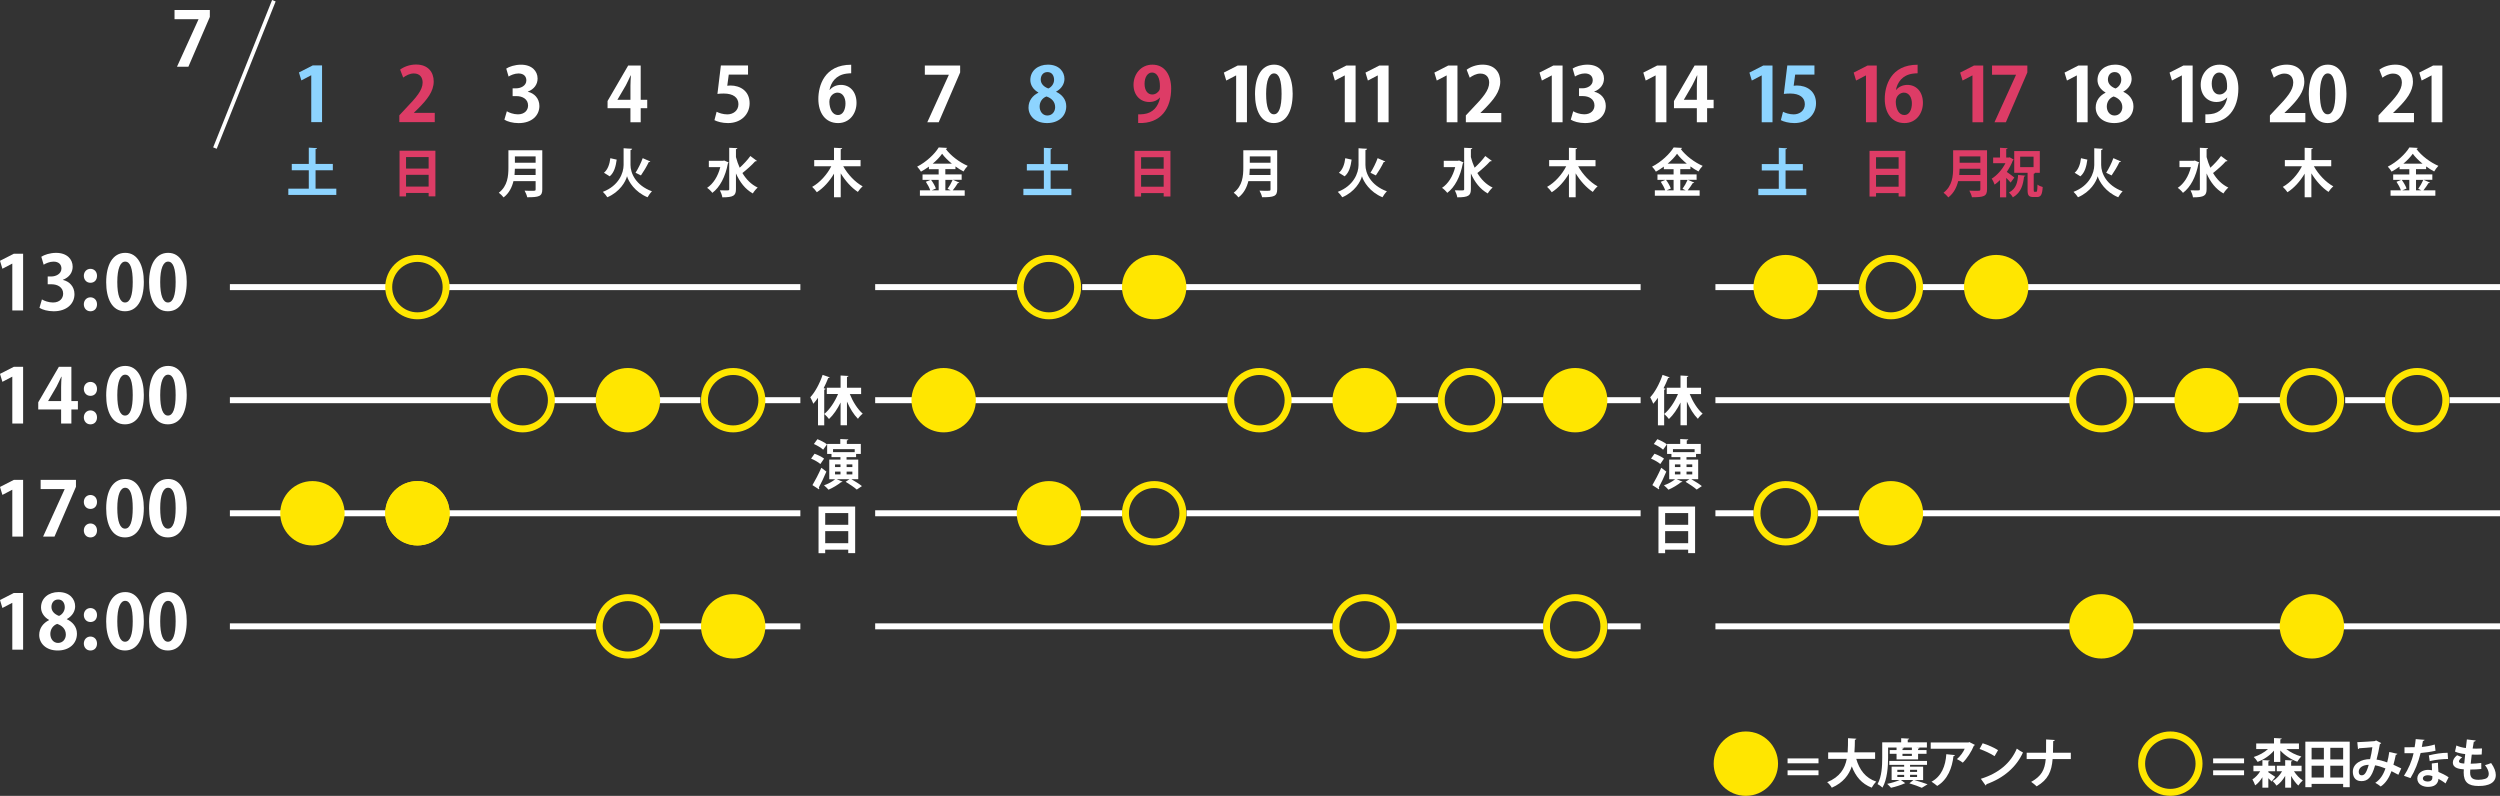 <?xml version="1.0" encoding="UTF-8"?><svg id="_レイヤー_2" xmlns="http://www.w3.org/2000/svg" viewBox="0 0 1437.07 457.47"><rect x="0" y="0" width="1437.07" height="457.47" fill="#333333" stroke="none"/><defs><style>.cls-1{fill:#fff;}.cls-2{stroke-width:2.2px;}.cls-2,.cls-3{fill:none;stroke:#fff;stroke-miterlimit:10;}.cls-4{fill:#ffe600;}.cls-5{fill:#8dd4ff;}.cls-3{stroke-width:3.44px;}.cls-6{fill:#dd3c66;}</style></defs><g id="_レイヤー_2-2"><line class="cls-3" x1="622.07" y1="165.04" x2="943.07" y2="165.04"/><line class="cls-3" x1="503.07" y1="165.04" x2="585.07" y2="165.04"/><line class="cls-3" x1="864.07" y1="230.04" x2="943.07" y2="230.04"/><line class="cls-3" x1="739.07" y1="230.04" x2="828.57" y2="230.04"/><line class="cls-3" x1="503.07" y1="230.04" x2="706.07" y2="230.04"/><line class="cls-3" x1="682.07" y1="295.04" x2="943.07" y2="295.04"/><line class="cls-3" x1="503.07" y1="295.04" x2="645.07" y2="295.04"/><line class="cls-3" x1="924.07" y1="360.04" x2="943.07" y2="360.04"/><line class="cls-3" x1="799.07" y1="360.04" x2="887.57" y2="360.04"/><line class="cls-3" x1="503.07" y1="360.04" x2="766.07" y2="360.04"/><line class="cls-3" x1="256.07" y1="165.04" x2="460.07" y2="165.04"/><line class="cls-3" x1="132.15" y1="165.04" x2="222.07" y2="165.04"/><line class="cls-3" x1="438.57" y1="230.04" x2="460.07" y2="230.04"/><line class="cls-3" x1="316.07" y1="230.04" x2="402.57" y2="230.04"/><line class="cls-3" x1="132.15" y1="230.04" x2="282.07" y2="230.04"/><line class="cls-3" x1="132.15" y1="295.04" x2="460.07" y2="295.04"/><line class="cls-3" x1="377.07" y1="360.04" x2="460.07" y2="360.04"/><line class="cls-3" x1="132.15" y1="360.04" x2="343.07" y2="360.04"/><line class="cls-3" x1="1104.57" y1="165.04" x2="1437.07" y2="165.04"/><line class="cls-3" x1="986.07" y1="165.04" x2="1068.57" y2="165.04"/><path class="cls-1" d="m7.07,178.45v-26.9h-.09l-5.6,2.93-1.38-4.57,7.93-4.05h5.35v32.59h-6.21Z"/><path class="cls-1" d="m36.17,160.91c3.62.82,6.64,3.75,6.64,8.19,0,5.43-4.35,9.83-11.94,9.83-3.45,0-6.55-.91-8.19-1.98l1.42-4.83c1.21.78,3.84,1.77,6.34,1.77,3.92,0,5.86-2.41,5.86-5.09,0-3.66-3.19-5.39-6.68-5.39h-2.2v-4.48h2.07c2.54,0,5.82-1.42,5.82-4.57,0-2.28-1.51-3.97-4.53-3.97-2.24,0-4.44.99-5.69,1.77l-1.34-4.57c1.68-1.12,5-2.24,8.49-2.24,6.25,0,9.53,3.66,9.53,7.97,0,3.36-2.03,6.16-5.6,7.5v.09Z"/><path class="cls-1" d="m48.19,158.54c0-2.28,1.6-4.01,3.79-4.01s3.79,1.64,3.79,4.01-1.47,4.01-3.79,4.01-3.79-1.81-3.79-4.01Zm0,16.38c0-2.28,1.6-4.01,3.79-4.01s3.79,1.64,3.79,4.01-1.47,4.01-3.79,4.01-3.79-1.81-3.79-4.01Z"/><path class="cls-1" d="m61.04,162.24c0-9.91,3.66-16.9,10.99-16.9s10.65,7.59,10.65,16.64c0,10.78-4.01,16.94-10.86,16.94-7.59,0-10.78-7.59-10.78-16.68Zm10.86,11.64c2.93,0,4.4-4.14,4.4-11.77s-1.34-11.73-4.35-11.73c-2.76,0-4.53,3.97-4.53,11.73s1.6,11.77,4.44,11.77h.04Z"/><path class="cls-1" d="m85.7,162.24c0-9.91,3.66-16.9,10.99-16.9s10.65,7.59,10.65,16.64c0,10.78-4.01,16.94-10.86,16.94-7.59,0-10.78-7.59-10.78-16.68Zm10.86,11.64c2.93,0,4.4-4.14,4.4-11.77s-1.34-11.73-4.35-11.73c-2.76,0-4.53,3.97-4.53,11.73s1.6,11.77,4.44,11.77h.04Z"/><path class="cls-1" d="m7.07,243.45v-26.9h-.09l-5.6,2.93-1.38-4.57,7.93-4.05h5.35v32.59h-6.21Z"/><path class="cls-1" d="m41.04,243.45h-5.91v-8.06h-13.15v-4.14l11.85-20.39h7.2v19.7h3.75v4.83h-3.75v8.06Zm-13.36-12.89h7.46v-8.1c0-1.9.13-3.97.26-5.91h-.17c-.99,2.07-1.77,3.88-2.76,5.73l-4.79,8.19v.09Z"/><path class="cls-1" d="m48.19,223.54c0-2.28,1.6-4.01,3.79-4.01s3.79,1.64,3.79,4.01-1.47,4.01-3.79,4.01-3.79-1.81-3.79-4.01Zm0,16.38c0-2.28,1.6-4.01,3.79-4.01s3.79,1.64,3.79,4.01-1.47,4.01-3.79,4.01-3.79-1.81-3.79-4.01Z"/><path class="cls-1" d="m61.04,227.24c0-9.91,3.66-16.9,10.99-16.9s10.65,7.59,10.65,16.64c0,10.78-4.01,16.94-10.86,16.94-7.59,0-10.78-7.59-10.78-16.68Zm10.86,11.64c2.93,0,4.4-4.14,4.4-11.77s-1.34-11.73-4.35-11.73c-2.76,0-4.53,3.97-4.53,11.73s1.6,11.77,4.44,11.77h.04Z"/><path class="cls-1" d="m85.7,227.24c0-9.91,3.66-16.9,10.99-16.9s10.65,7.59,10.65,16.64c0,10.78-4.01,16.94-10.86,16.94-7.59,0-10.78-7.59-10.78-16.68Zm10.86,11.64c2.93,0,4.4-4.14,4.4-11.77s-1.34-11.73-4.35-11.73c-2.76,0-4.53,3.97-4.53,11.73s1.6,11.77,4.44,11.77h.04Z"/><path class="cls-1" d="m7.07,308.45v-26.9h-.09l-5.6,2.93-1.38-4.57,7.93-4.05h5.35v32.59h-6.21Z"/><path class="cls-1" d="m23.36,275.86h20.3v3.97l-12.33,28.62h-6.55l12.37-27.24v-.09h-13.79v-5.26Z"/><path class="cls-1" d="m48.19,288.54c0-2.28,1.6-4.01,3.79-4.01s3.79,1.64,3.79,4.01-1.47,4.01-3.79,4.01-3.79-1.81-3.79-4.01Zm0,16.38c0-2.28,1.6-4.01,3.79-4.01s3.79,1.64,3.79,4.01-1.47,4.01-3.79,4.01-3.79-1.81-3.79-4.01Z"/><path class="cls-1" d="m61.04,292.24c0-9.91,3.66-16.9,10.99-16.9s10.65,7.59,10.65,16.64c0,10.78-4.01,16.94-10.86,16.94-7.59,0-10.78-7.59-10.78-16.68Zm10.86,11.64c2.93,0,4.4-4.14,4.4-11.77s-1.34-11.73-4.35-11.73c-2.76,0-4.53,3.97-4.53,11.73s1.6,11.77,4.44,11.77h.04Z"/><path class="cls-1" d="m85.7,292.24c0-9.91,3.66-16.9,10.99-16.9s10.65,7.59,10.65,16.64c0,10.78-4.01,16.94-10.86,16.94-7.59,0-10.78-7.59-10.78-16.68Zm10.86,11.64c2.93,0,4.4-4.14,4.4-11.77s-1.34-11.73-4.35-11.73c-2.76,0-4.53,3.97-4.53,11.73s1.6,11.77,4.44,11.77h.04Z"/><path class="cls-1" d="m7.07,373.45v-26.9h-.09l-5.6,2.93-1.38-4.57,7.93-4.05h5.35v32.59h-6.21Z"/><path class="cls-1" d="m28.19,356.34c-3.02-1.68-4.61-4.4-4.61-7.16,0-5.39,4.44-8.84,10.09-8.84,6.47,0,9.53,4.09,9.53,8.19,0,2.63-1.47,5.52-4.79,7.33v.09c3.19,1.47,5.82,4.27,5.82,8.32,0,5.82-4.57,9.66-11.04,9.66-6.94,0-10.65-4.27-10.65-8.92,0-4.01,2.37-6.9,5.65-8.53v-.13Zm9.66,8.45c0-3.19-2.16-5.22-5-6.16-2.46.91-3.92,3.19-3.92,5.78,0,2.76,1.68,5.17,4.44,5.17s4.48-2.24,4.48-4.78Zm-8.28-15.91c0,2.5,1.81,4.22,4.35,5.17,1.81-.73,3.32-2.76,3.32-4.96s-1.08-4.48-3.79-4.48-3.88,2.2-3.88,4.27Z"/><path class="cls-1" d="m48.19,353.54c0-2.28,1.6-4.01,3.79-4.01s3.79,1.64,3.79,4.01-1.47,4.01-3.79,4.01-3.79-1.81-3.79-4.01Zm0,16.38c0-2.28,1.6-4.01,3.79-4.01s3.79,1.64,3.79,4.01-1.47,4.01-3.79,4.01-3.79-1.81-3.79-4.01Z"/><path class="cls-1" d="m61.04,357.24c0-9.91,3.66-16.9,10.99-16.9s10.65,7.59,10.65,16.64c0,10.78-4.01,16.94-10.86,16.94-7.59,0-10.78-7.59-10.78-16.68Zm10.86,11.64c2.93,0,4.4-4.14,4.4-11.77s-1.34-11.73-4.35-11.73c-2.76,0-4.53,3.97-4.53,11.73s1.6,11.77,4.44,11.77h.04Z"/><path class="cls-1" d="m85.7,357.24c0-9.91,3.66-16.9,10.99-16.9s10.65,7.59,10.65,16.64c0,10.78-4.01,16.94-10.86,16.94-7.59,0-10.78-7.59-10.78-16.68Zm10.86,11.64c2.93,0,4.4-4.14,4.4-11.77s-1.34-11.73-4.35-11.73c-2.76,0-4.53,3.97-4.53,11.73s1.6,11.77,4.44,11.77h.04Z"/><path class="cls-1" d="m100.32,5.76h20.3v3.97l-12.33,28.62h-6.55l12.37-27.24v-.09h-13.79v-5.26Z"/><line class="cls-2" x1="157.43" y1=".41" x2="123.55" y2="85.12"/><path class="cls-5" d="m178.91,70.19v-26.9h-.09l-5.6,2.93-1.38-4.57,7.93-4.05h5.35v32.59h-6.21Z"/><path class="cls-5" d="m181.4,108.45h11.92v3.62h-27.59v-3.62h11.77v-10.56h-9.78v-3.65h9.78v-9.36l4.74.27c-.03.3-.27.51-.85.6v8.48h9.93v3.65h-9.93v10.56Z"/><path class="cls-6" d="m249.93,70.2h-20.39v-3.92l3.62-3.88c6.16-6.38,9.78-10.56,9.78-14.96,0-2.85-1.51-5.22-5.09-5.22-2.37,0-4.57,1.25-6.08,2.37l-1.77-4.57c2.03-1.55,5.39-2.93,9.14-2.93,6.98,0,10.17,4.44,10.17,9.74,0,5.78-3.92,10.52-8.66,15.3l-2.72,2.67v.09h11.98v5.3Z"/><path class="cls-6" d="m229.67,86.64h20.61v26.23h-3.89v-1.96h-12.98v1.99h-3.74v-26.26Zm16.72,3.65h-12.98v6.61h12.98v-6.61Zm-12.98,16.96h12.98v-6.76h-12.98v6.76Z"/><path class="cls-1" d="m303.42,52.75c3.62.82,6.64,3.75,6.64,8.19,0,5.43-4.35,9.83-11.94,9.83-3.45,0-6.55-.91-8.19-1.98l1.42-4.83c1.21.78,3.84,1.77,6.34,1.77,3.92,0,5.86-2.41,5.86-5.09,0-3.66-3.19-5.39-6.68-5.39h-2.2v-4.48h2.07c2.54,0,5.82-1.42,5.82-4.57,0-2.28-1.51-3.97-4.53-3.97-2.24,0-4.44.99-5.69,1.77l-1.34-4.57c1.68-1.12,5-2.24,8.49-2.24,6.25,0,9.53,3.66,9.53,7.97,0,3.36-2.03,6.16-5.6,7.5v.09Z"/><path class="cls-1" d="m311.72,86.37v22.49c0,4.04-1.9,4.53-8.66,4.53-.21-1.06-.94-2.84-1.51-3.8,1.42.09,3.02.09,4.14.09,1.99,0,2.2,0,2.2-.88v-4.68h-12.74c-.85,3.5-2.5,6.94-5.67,9.36-.54-.75-1.96-2.14-2.75-2.69,5.1-3.89,5.52-9.72,5.52-14.4v-10.02h19.47Zm-15.75,10.62c-.03,1.15-.09,2.35-.21,3.62h12.13v-3.62h-11.92Zm11.92-7.09h-11.92v3.65h11.92v-3.65Z"/><path class="cls-1" d="m368.3,70.27h-5.91v-8.06h-13.15v-4.14l11.85-20.39h7.2v19.7h3.75v4.83h-3.75v8.06Zm-13.36-12.89h7.46v-8.1c0-1.9.13-3.97.26-5.91h-.17c-.99,2.07-1.77,3.88-2.76,5.73l-4.79,8.19v.09Z"/><path class="cls-1" d="m360.44,85.36l2.93.15c-.06.39-.42.66-.94.81v8.51c0,4.62,2.87,11.65,12.34,15.15-.84.79-1.99,2.35-2.54,3.41-7.3-2.99-10.96-9.08-11.8-12.1-.78,3.11-4.13,9.02-11.32,12.1-.48-.81-1.75-2.38-2.57-3.11,9.18-3.5,11.92-10.9,11.92-15.42v-9.66l1.96.15Zm-13.25,13.94c2.2-1.87,3.23-4.89,3.65-8.36l3.65.82c-.51,3.8-1.42,7.42-4.01,9.6l-3.29-2.05Zm26.68-6.46c-.18.24-.51.36-.94.33-1.12,2.38-3.05,5.61-4.5,7.67-.03-.03-3.11-1.54-3.11-1.54,1.45-2.23,3.17-5.7,4.13-8.39l4.41,1.93Z"/><path class="cls-1" d="m429.99,37.64v5.26h-11.08l-.86,6.38c.6-.09,1.12-.13,1.81-.13,5.69,0,11.04,3.19,11.04,10.22,0,6.25-4.78,11.38-12.46,11.38-3.23,0-6.16-.82-7.76-1.68l1.25-4.83c1.29.69,3.66,1.51,6.16,1.51,3.32,0,6.38-2.11,6.38-5.86s-2.89-6.12-8.41-6.12c-1.47,0-2.59.09-3.66.22l1.98-16.34h15.6Z"/><path class="cls-1" d="m416.29,92.27l2.51,1.09c-.06.21-.21.45-.39.57-1.39,7.61-4.62,13.73-8.93,16.93-.63-.88-2.11-2.32-3.02-2.87,3.56-2.38,6.22-6.58,7.58-11.92h-6.58v-3.65h8.18l.66-.15Zm6.76-1.96c.57,2.14,1.27,4.2,2.14,6.1,2.17-1.96,4.59-4.56,6.13-6.73l3.77,2.81c-.21.24-.6.27-1,.24-1.81,2.08-4.92,4.83-7.33,6.73,2.14,3.62,5.04,6.58,8.78,8.36-.91.75-2.17,2.29-2.81,3.38-4.41-2.47-7.48-6.52-9.69-11.5v8.99c0,3.74-1.36,4.74-7.82,4.74-.15-1.15-.85-2.99-1.42-4.04,1.21.06,2.35.06,3.26.06,1.99,0,2.11,0,2.11-.75v-23.75l4.68.21c-.03.33-.24.54-.81.6v4.56Z"/><path class="cls-1" d="m476.96,51.69c1.42-1.72,3.66-2.89,6.47-2.89,5.04,0,8.92,3.84,8.92,10.35,0,6.16-4.01,11.6-10.6,11.6-7.37,0-11.34-5.91-11.34-13.88,0-7.46,3.36-19.66,18.88-19.66v4.91c-.82,0-1.72.09-2.8.22-5.99.82-8.84,5.04-9.66,9.35h.13Zm9.05,7.76c0-3.41-1.64-6.21-4.61-6.21-1.9,0-4.66,1.64-4.66,5.3.09,4.22,1.81,7.59,4.96,7.59,2.8,0,4.31-3.02,4.31-6.68Z"/><path class="cls-1" d="m494.68,95.59h-9.96c2.57,4.62,6.76,9.11,11.17,11.53-.91.75-2.14,2.2-2.78,3.2-3.74-2.47-7.18-6.34-9.84-10.68v13.76h-3.86v-13.58c-2.63,4.44-6.04,8.24-9.87,10.68-.6-.91-1.84-2.32-2.69-3.08,4.41-2.44,8.54-7.03,10.99-11.83h-9.81v-3.59h11.38v-7.06l4.71.24c-.03.33-.27.51-.85.6v6.22h11.41v3.59Z"/><path class="cls-1" d="m531.62,37.68h20.3v3.97l-12.33,28.62h-6.55l12.37-27.24v-.09h-13.79v-5.26Z"/><path class="cls-1" d="m547.79,103.38l3.65,1.57c-.15.21-.45.33-.85.3-.72,1.24-1.93,2.93-2.93,4.17h6.88v3.11h-25.75v-3.11h5.95c-.45-1.39-1.51-3.41-2.54-4.92l2.72-1.12h-4.62v-3.11h9.27v-3.02h-5.61v-1.48c-1.45,1.06-2.99,2.05-4.56,2.9-.48-.84-1.48-2.17-2.2-2.87,5.19-2.63,10.14-7.27,12.4-11.05l4.83.27c-.09.3-.36.57-.78.6,2.9,3.95,8.06,7.79,12.62,9.72-.91.91-1.75,2.14-2.42,3.23-1.54-.81-3.11-1.81-4.62-2.9v1.57h-5.83v3.02h9.39v3.11h-5.01Zm-8.21,0h-4.38c1.15,1.54,2.32,3.59,2.78,4.98l-2.44,1.06h4.04v-6.04Zm7.58-9.3c-2.26-1.84-4.26-3.83-5.61-5.7-1.27,1.84-3.17,3.83-5.4,5.7h11.02Zm-2.47,14.46c1-1.36,2.23-3.53,2.93-5.16h-4.2v6.04h3.11l-1.84-.88Z"/><path class="cls-5" d="m596.87,53.16c-3.02-1.68-4.61-4.4-4.61-7.16,0-5.39,4.44-8.84,10.09-8.84,6.47,0,9.53,4.09,9.53,8.19,0,2.63-1.47,5.52-4.79,7.33v.09c3.19,1.47,5.82,4.27,5.82,8.32,0,5.82-4.57,9.66-11.04,9.66-6.94,0-10.65-4.27-10.65-8.92,0-4.01,2.37-6.9,5.65-8.53v-.13Zm9.66,8.45c0-3.19-2.16-5.22-5-6.16-2.46.91-3.92,3.19-3.92,5.78,0,2.76,1.68,5.17,4.44,5.17s4.48-2.24,4.48-4.78Zm-8.28-15.91c0,2.5,1.81,4.22,4.35,5.17,1.81-.73,3.32-2.76,3.32-4.96s-1.08-4.48-3.79-4.48-3.88,2.2-3.88,4.27Z"/><path class="cls-5" d="m603.94,108.54h11.92v3.62h-27.59v-3.62h11.77v-10.56h-9.78v-3.65h9.78v-9.36l4.74.27c-.03.3-.27.51-.85.6v8.48h9.93v3.65h-9.93v10.56Z"/><path class="cls-6" d="m666.71,56.09c-1.38,1.55-3.41,2.54-6.12,2.54-5.04,0-9.01-3.84-9.01-9.91s4.22-11.55,10.86-11.55c7.11,0,10.78,5.95,10.78,13.75,0,11.29-5.86,20.39-18.97,19.79v-5c.99.09,1.64,0,3.15-.13,5.39-.56,8.49-4.48,9.44-9.44l-.13-.04Zm-8.79-7.93c0,3.84,1.81,6.16,4.4,6.16,1.94,0,3.41-1.21,4.1-2.46.26-.47.34-1.12.34-2.37,0-4.35-1.47-7.8-4.53-7.8-2.59,0-4.31,2.76-4.31,6.47Z"/><path class="cls-6" d="m652.19,86.72h20.61v26.23h-3.89v-1.96h-12.98v1.99h-3.74v-26.26Zm16.72,3.65h-12.98v6.61h12.98v-6.61Zm-12.98,16.96h12.98v-6.76h-12.98v6.76Z"/><path class="cls-1" d="m710.57,70.27v-26.9h-.09l-5.6,2.93-1.38-4.57,7.93-4.05h5.35v32.59h-6.21Z"/><path class="cls-1" d="m721.42,54.06c0-9.91,3.66-16.9,10.99-16.9s10.65,7.59,10.65,16.64c0,10.78-4.01,16.94-10.86,16.94-7.59,0-10.78-7.59-10.78-16.68Zm10.86,11.64c2.93,0,4.4-4.14,4.4-11.77s-1.34-11.73-4.35-11.73c-2.76,0-4.53,3.97-4.53,11.73s1.6,11.77,4.44,11.77h.04Z"/><path class="cls-1" d="m734.16,86.36v22.49c0,4.04-1.9,4.53-8.66,4.53-.21-1.06-.94-2.84-1.51-3.8,1.42.09,3.02.09,4.14.09,1.99,0,2.2,0,2.2-.88v-4.68h-12.74c-.85,3.5-2.5,6.94-5.67,9.36-.54-.75-1.96-2.14-2.75-2.69,5.1-3.89,5.52-9.72,5.52-14.4v-10.02h19.47Zm-15.75,10.62c-.03,1.15-.09,2.35-.21,3.62h12.13v-3.62h-11.92Zm11.92-7.09h-11.92v3.65h11.92v-3.65Z"/><path class="cls-1" d="m773.02,70.27v-26.9h-.09l-5.6,2.93-1.38-4.57,7.93-4.05h5.35v32.59h-6.21Z"/><path class="cls-1" d="m791.99,70.27v-26.9h-.09l-5.6,2.93-1.38-4.57,7.93-4.05h5.35v32.59h-6.21Z"/><path class="cls-1" d="m782.9,85.36l2.93.15c-.06.39-.42.66-.94.81v8.51c0,4.62,2.87,11.65,12.34,15.15-.84.79-1.99,2.35-2.54,3.41-7.3-2.99-10.96-9.08-11.8-12.1-.78,3.11-4.13,9.02-11.32,12.1-.48-.81-1.75-2.38-2.57-3.11,9.18-3.5,11.92-10.9,11.92-15.42v-9.66l1.96.15Zm-13.25,13.94c2.2-1.87,3.23-4.89,3.65-8.36l3.65.82c-.51,3.8-1.42,7.42-4.01,9.6l-3.29-2.05Zm26.68-6.46c-.18.24-.51.36-.94.33-1.12,2.38-3.05,5.61-4.5,7.67-.03-.03-3.11-1.54-3.11-1.54,1.45-2.23,3.17-5.7,4.13-8.39l4.41,1.93Z"/><path class="cls-1" d="m831.59,70.27v-26.9h-.09l-5.6,2.93-1.38-4.57,7.93-4.05h5.34v32.59h-6.21Z"/><path class="cls-1" d="m863,70.27h-20.39v-3.92l3.62-3.88c6.16-6.38,9.79-10.56,9.79-14.96,0-2.85-1.51-5.22-5.09-5.22-2.37,0-4.57,1.25-6.08,2.37l-1.77-4.57c2.03-1.55,5.39-2.93,9.14-2.93,6.98,0,10.17,4.44,10.17,9.74,0,5.78-3.92,10.52-8.67,15.3l-2.72,2.67v.09h11.98v5.3Z"/><path class="cls-1" d="m838.75,92.27l2.5,1.09c-.06.21-.21.45-.39.57-1.39,7.61-4.62,13.73-8.93,16.93-.63-.88-2.11-2.32-3.02-2.87,3.56-2.38,6.22-6.58,7.58-11.92h-6.58v-3.65h8.18l.66-.15Zm6.76-1.96c.57,2.14,1.27,4.2,2.14,6.1,2.17-1.96,4.59-4.56,6.13-6.73l3.77,2.81c-.21.24-.6.27-1,.24-1.81,2.08-4.92,4.83-7.33,6.73,2.14,3.62,5.04,6.58,8.78,8.36-.91.75-2.17,2.29-2.81,3.38-4.41-2.47-7.49-6.52-9.69-11.5v8.99c0,3.74-1.36,4.74-7.82,4.74-.15-1.15-.84-2.99-1.42-4.04,1.21.06,2.35.06,3.26.06,1.99,0,2.11,0,2.11-.75v-23.75l4.68.21c-.03.33-.24.54-.81.6v4.56Z"/><path class="cls-1" d="m892.01,70.27v-26.9h-.09l-5.6,2.93-1.38-4.57,7.93-4.05h5.34v32.59h-6.21Z"/><path class="cls-1" d="m916.41,52.73c3.62.82,6.64,3.75,6.64,8.19,0,5.43-4.35,9.83-11.94,9.83-3.45,0-6.55-.91-8.19-1.98l1.42-4.83c1.21.78,3.84,1.77,6.34,1.77,3.92,0,5.86-2.41,5.86-5.09,0-3.66-3.19-5.39-6.68-5.39h-2.2v-4.48h2.07c2.54,0,5.82-1.42,5.82-4.57,0-2.28-1.51-3.97-4.53-3.97-2.24,0-4.44.99-5.69,1.77l-1.34-4.57c1.68-1.12,5-2.24,8.49-2.24,6.25,0,9.53,3.66,9.53,7.97,0,3.36-2.03,6.16-5.6,7.5v.09Z"/><path class="cls-1" d="m917.14,95.59h-9.96c2.57,4.62,6.76,9.11,11.17,11.53-.91.75-2.14,2.2-2.78,3.2-3.74-2.47-7.18-6.34-9.84-10.68v13.76h-3.86v-13.58c-2.63,4.44-6.04,8.24-9.87,10.68-.6-.91-1.84-2.32-2.69-3.08,4.41-2.44,8.54-7.03,10.99-11.83h-9.81v-3.59h11.38v-7.06l4.71.24c-.03.33-.27.51-.84.6v6.22h11.41v3.59Z"/><path class="cls-1" d="m951.69,70.27v-26.9h-.09l-5.6,2.93-1.38-4.57,7.93-4.05h5.34v32.59h-6.21Z"/><path class="cls-1" d="m981.3,70.27h-5.91v-8.06h-13.15v-4.14l11.85-20.39h7.2v19.7h3.75v4.83h-3.75v8.06Zm-13.36-12.89h7.46v-8.1c0-1.9.13-3.97.26-5.91h-.17c-.99,2.07-1.77,3.88-2.76,5.73l-4.78,8.19v.09Z"/><path class="cls-1" d="m970.25,103.38l3.65,1.57c-.15.21-.45.33-.85.3-.72,1.24-1.93,2.93-2.93,4.17h6.88v3.11h-25.75v-3.11h5.95c-.45-1.39-1.51-3.41-2.54-4.92l2.72-1.12h-4.62v-3.11h9.27v-3.02h-5.61v-1.48c-1.45,1.06-2.99,2.05-4.56,2.9-.48-.84-1.48-2.17-2.2-2.87,5.19-2.63,10.14-7.27,12.41-11.05l4.83.27c-.09.3-.36.57-.78.6,2.9,3.95,8.06,7.79,12.62,9.72-.91.91-1.75,2.14-2.42,3.23-1.54-.81-3.11-1.81-4.62-2.9v1.57h-5.83v3.02h9.39v3.11h-5.01Zm-8.21,0h-4.38c1.15,1.54,2.32,3.59,2.78,4.98l-2.45,1.06h4.04v-6.04Zm7.58-9.3c-2.26-1.84-4.26-3.83-5.61-5.7-1.27,1.84-3.17,3.83-5.4,5.7h11.02Zm-2.47,14.46c1-1.36,2.23-3.53,2.93-5.16h-4.2v6.04h3.11l-1.84-.88Z"/><path class="cls-5" d="m1012.68,70.27v-26.9h-.09l-5.6,2.93-1.38-4.57,7.93-4.05h5.34v32.59h-6.21Z"/><path class="cls-5" d="m1042.99,37.64v5.26h-11.08l-.86,6.38c.6-.09,1.12-.13,1.81-.13,5.69,0,11.04,3.19,11.04,10.22,0,6.25-4.79,11.38-12.46,11.38-3.23,0-6.16-.82-7.76-1.68l1.25-4.83c1.29.69,3.66,1.51,6.16,1.51,3.32,0,6.38-2.11,6.38-5.86s-2.89-6.12-8.41-6.12c-1.46,0-2.59.09-3.66.22l1.98-16.34h15.6Z"/><path class="cls-5" d="m1026.4,108.54h11.92v3.62h-27.59v-3.62h11.77v-10.56h-9.78v-3.65h9.78v-9.36l4.74.27c-.03.3-.27.51-.85.6v8.48h9.93v3.65h-9.93v10.56Z"/><path class="cls-6" d="m1072.61,70.27v-26.9h-.09l-5.6,2.93-1.38-4.57,7.93-4.05h5.34v32.59h-6.21Z"/><path class="cls-6" d="m1089.96,51.69c1.42-1.72,3.66-2.89,6.47-2.89,5.04,0,8.92,3.84,8.92,10.35,0,6.16-4.01,11.6-10.6,11.6-7.37,0-11.34-5.91-11.34-13.88,0-7.46,3.36-19.66,18.88-19.66v4.91c-.82,0-1.72.09-2.8.22-5.99.82-8.84,5.04-9.66,9.35h.13Zm9.05,7.76c0-3.41-1.64-6.21-4.61-6.21-1.9,0-4.66,1.64-4.66,5.3.09,4.22,1.81,7.59,4.96,7.59,2.8,0,4.31-3.02,4.31-6.68Z"/><path class="cls-6" d="m1074.66,86.72h20.61v26.23h-3.89v-1.96h-12.98v1.99h-3.74v-26.26Zm16.72,3.65h-12.98v6.61h12.98v-6.61Zm-12.98,16.96h12.98v-6.76h-12.98v6.76Z"/><path class="cls-6" d="m1133.82,70.27v-26.9h-.09l-5.6,2.93-1.38-4.57,7.93-4.05h5.34v32.59h-6.21Z"/><path class="cls-6" d="m1145.07,37.68h20.3v3.97l-12.33,28.62h-6.55l12.37-27.24v-.09h-13.79v-5.26Z"/><path class="cls-6" d="m1142.2,86.36v22.49c0,4.04-1.9,4.53-8.66,4.53-.21-1.06-.94-2.84-1.51-3.8,1.42.09,3.02.09,4.13.09,1.99,0,2.2,0,2.2-.88v-4.68h-12.74c-.85,3.5-2.51,6.94-5.67,9.36-.54-.75-1.96-2.14-2.75-2.69,5.1-3.89,5.52-9.72,5.52-14.4v-10.02h19.47Zm-15.75,10.62c-.03,1.15-.09,2.35-.21,3.62h12.13v-3.62h-11.92Zm11.92-7.09h-11.92v3.65h11.92v-3.65Z"/><path class="cls-6" d="m1157.54,91.73c-.06.21-.27.36-.48.45-.84,2.26-2.08,4.56-3.5,6.64,1.39.94,3.71,2.69,4.35,3.23l-2.14,2.9c-.6-.72-1.57-1.72-2.54-2.69v11.17h-3.56v-9.93c-1,1-2.05,1.9-3.11,2.63-.3-.97-1.15-2.75-1.69-3.41,3.11-1.93,6.07-5.28,7.91-8.9h-7.06v-3.26h3.95v-5.61l4.35.24c-.03.3-.24.48-.79.57v4.8h1.45l.54-.15,2.32,1.33Zm6.73,9.27c-.06.27-.33.45-.79.51-.54,4.35-1.42,9.02-6.43,11.95-.45-.88-1.45-2.14-2.23-2.81,4.29-2.23,4.95-6.1,5.25-10.08l4.2.42Zm4.77,8.12c0,1,.06,1.12.48,1.12h1c.48,0,.6-.63.69-4.13.69.6,2.08,1.15,2.99,1.39-.27,4.44-1.06,5.76-3.29,5.76h-2.08c-2.72,0-3.32-1.03-3.32-4.1v-9.84h-7.67v-12.5h14.7v12.5h-2.75c-.03.3-.24.48-.75.57v9.24Zm-7.79-19.08v6.04h7.7v-6.04h-7.7Z"/><path class="cls-1" d="m1193.83,70.27v-26.9h-.09l-5.6,2.93-1.38-4.57,7.93-4.05h5.34v32.59h-6.21Z"/><path class="cls-1" d="m1210.31,53.16c-3.02-1.68-4.61-4.4-4.61-7.16,0-5.39,4.44-8.84,10.09-8.84,6.47,0,9.53,4.09,9.53,8.19,0,2.63-1.47,5.52-4.78,7.33v.09c3.19,1.47,5.82,4.27,5.82,8.32,0,5.82-4.57,9.66-11.04,9.66-6.94,0-10.65-4.27-10.65-8.92,0-4.01,2.37-6.9,5.65-8.53v-.13Zm9.66,8.45c0-3.19-2.16-5.22-5-6.16-2.46.91-3.92,3.19-3.92,5.78,0,2.76,1.68,5.17,4.44,5.17s4.48-2.24,4.48-4.78Zm-8.28-15.91c0,2.5,1.81,4.22,4.35,5.17,1.81-.73,3.32-2.76,3.32-4.96s-1.08-4.48-3.79-4.48-3.88,2.2-3.88,4.27Z"/><path class="cls-1" d="m1205.82,85.36l2.93.15c-.06.39-.42.66-.94.81v8.51c0,4.62,2.87,11.65,12.34,15.15-.84.79-1.99,2.35-2.54,3.41-7.3-2.99-10.96-9.08-11.8-12.1-.79,3.11-4.13,9.02-11.32,12.1-.48-.81-1.75-2.38-2.57-3.11,9.17-3.5,11.92-10.9,11.92-15.42v-9.66l1.96.15Zm-13.25,13.94c2.2-1.87,3.23-4.89,3.65-8.36l3.65.82c-.51,3.8-1.42,7.42-4.01,9.6l-3.29-2.05Zm26.68-6.46c-.18.24-.51.36-.94.33-1.12,2.38-3.05,5.61-4.5,7.67-.03-.03-3.11-1.54-3.11-1.54,1.45-2.23,3.17-5.7,4.13-8.39l4.41,1.93Z"/><path class="cls-1" d="m1254.19,70.27v-26.9h-.09l-5.6,2.93-1.38-4.57,7.93-4.05h5.34v32.59h-6.21Z"/><path class="cls-1" d="m1280.16,56.09c-1.38,1.55-3.41,2.54-6.12,2.54-5.04,0-9.01-3.84-9.01-9.91s4.22-11.55,10.86-11.55c7.11,0,10.78,5.95,10.78,13.75,0,11.29-5.86,20.39-18.97,19.79v-5c.99.09,1.64,0,3.15-.13,5.39-.56,8.49-4.48,9.44-9.44l-.13-.04Zm-8.79-7.93c0,3.84,1.81,6.16,4.4,6.16,1.94,0,3.41-1.21,4.09-2.46.26-.47.34-1.12.34-2.37,0-4.35-1.46-7.8-4.53-7.8-2.59,0-4.31,2.76-4.31,6.47Z"/><path class="cls-1" d="m1261.66,92.27l2.5,1.09c-.06.21-.21.45-.39.57-1.39,7.61-4.62,13.73-8.93,16.93-.63-.88-2.11-2.32-3.02-2.87,3.56-2.38,6.22-6.58,7.58-11.92h-6.58v-3.65h8.18l.66-.15Zm6.76-1.96c.57,2.14,1.27,4.2,2.14,6.1,2.17-1.96,4.59-4.56,6.13-6.73l3.77,2.81c-.21.24-.6.27-1,.24-1.81,2.08-4.92,4.83-7.33,6.73,2.14,3.62,5.04,6.58,8.78,8.36-.91.75-2.17,2.29-2.81,3.38-4.41-2.47-7.49-6.52-9.69-11.5v8.99c0,3.74-1.36,4.74-7.82,4.74-.15-1.15-.84-2.99-1.42-4.04,1.21.06,2.35.06,3.26.06,1.99,0,2.11,0,2.11-.75v-23.75l4.68.21c-.03.33-.24.54-.81.6v4.56Z"/><path class="cls-1" d="m1325.2,70.27h-20.39v-3.92l3.62-3.88c6.16-6.38,9.79-10.56,9.79-14.96,0-2.85-1.51-5.22-5.09-5.22-2.37,0-4.57,1.25-6.08,2.37l-1.77-4.57c2.03-1.55,5.39-2.93,9.14-2.93,6.98,0,10.17,4.44,10.17,9.74,0,5.78-3.92,10.52-8.67,15.3l-2.72,2.67v.09h11.98v5.3Z"/><path class="cls-1" d="m1327.16,54.06c0-9.91,3.66-16.9,10.99-16.9s10.65,7.59,10.65,16.64c0,10.78-4.01,16.94-10.86,16.94-7.59,0-10.78-7.59-10.78-16.68Zm10.86,11.64c2.93,0,4.4-4.14,4.4-11.77s-1.34-11.73-4.35-11.73c-2.76,0-4.53,3.97-4.53,11.73s1.59,11.77,4.44,11.77h.04Z"/><path class="cls-1" d="m1340.05,95.59h-9.96c2.57,4.62,6.76,9.11,11.17,11.53-.91.75-2.14,2.2-2.78,3.2-3.74-2.47-7.18-6.34-9.84-10.68v13.76h-3.86v-13.58c-2.63,4.44-6.04,8.24-9.87,10.68-.6-.91-1.84-2.32-2.69-3.08,4.41-2.44,8.54-7.03,10.99-11.83h-9.81v-3.59h11.38v-7.06l4.71.24c-.03.33-.27.51-.84.6v6.22h11.41v3.59Z"/><path class="cls-1" d="m1387.64,70.27h-20.39v-3.92l3.62-3.88c6.16-6.38,9.79-10.56,9.79-14.96,0-2.85-1.51-5.22-5.09-5.22-2.37,0-4.57,1.25-6.08,2.37l-1.77-4.57c2.03-1.55,5.39-2.93,9.14-2.93,6.98,0,10.17,4.44,10.17,9.74,0,5.78-3.92,10.52-8.67,15.3l-2.72,2.67v.09h11.98v5.3Z"/><path class="cls-1" d="m1397.73,70.27v-26.9h-.09l-5.6,2.93-1.38-4.57,7.93-4.05h5.34v32.59h-6.21Z"/><path class="cls-1" d="m1393.16,103.38l3.65,1.57c-.15.21-.45.33-.85.3-.72,1.24-1.93,2.93-2.93,4.17h6.88v3.11h-25.75v-3.11h5.95c-.45-1.39-1.51-3.41-2.54-4.92l2.72-1.12h-4.62v-3.11h9.27v-3.02h-5.61v-1.48c-1.45,1.06-2.99,2.05-4.56,2.9-.48-.84-1.48-2.17-2.2-2.87,5.19-2.63,10.14-7.27,12.41-11.05l4.83.27c-.09.3-.36.57-.78.6,2.9,3.95,8.06,7.79,12.62,9.72-.91.91-1.75,2.14-2.42,3.23-1.54-.81-3.11-1.81-4.62-2.9v1.57h-5.83v3.02h9.39v3.11h-5.01Zm-8.21,0h-4.38c1.15,1.54,2.32,3.59,2.78,4.98l-2.45,1.06h4.04v-6.04Zm7.58-9.3c-2.26-1.84-4.26-3.83-5.61-5.7-1.27,1.84-3.17,3.83-5.4,5.7h11.02Zm-2.47,14.46c1-1.36,2.23-3.53,2.93-5.16h-4.2v6.04h3.11l-1.84-.88Z"/><path class="cls-4" d="m239.95,150.54c8,0,14.5,6.5,14.5,14.5s-6.5,14.5-14.5,14.5-14.5-6.5-14.5-14.5,6.5-14.5,14.5-14.5m0-4c-10.22,0-18.5,8.28-18.5,18.5s8.28,18.5,18.5,18.5,18.5-8.28,18.5-18.5-8.28-18.5-18.5-18.5h0Z"/><path class="cls-4" d="m602.95,150.54c8,0,14.5,6.5,14.5,14.5s-6.5,14.5-14.5,14.5-14.5-6.5-14.5-14.5,6.5-14.5,14.5-14.5m0-4c-10.22,0-18.5,8.28-18.5,18.5s8.28,18.5,18.5,18.5,18.5-8.28,18.5-18.5-8.28-18.5-18.5-18.5h0Z"/><circle class="cls-4" cx="663.45" cy="165.04" r="18.5"/><circle class="cls-4" cx="1026.45" cy="165.04" r="18.5"/><path class="cls-4" d="m1086.95,150.54c8,0,14.5,6.5,14.5,14.5s-6.5,14.5-14.5,14.5-14.5-6.5-14.5-14.5,6.5-14.5,14.5-14.5m0-4c-10.22,0-18.5,8.28-18.5,18.5s8.28,18.5,18.5,18.5,18.5-8.28,18.5-18.5-8.28-18.5-18.5-18.5h0Z"/><circle class="cls-4" cx="1147.45" cy="165.04" r="18.5"/><line class="cls-3" x1="1408.07" y1="230.04" x2="1437.07" y2="230.04"/><line class="cls-3" x1="1348.07" y1="230.04" x2="1371.07" y2="230.04"/><line class="cls-3" x1="1227.07" y1="230.04" x2="1311.07" y2="230.04"/><line class="cls-3" x1="986.07" y1="230.04" x2="1190.07" y2="230.04"/><path class="cls-4" d="m300.45,215.54c8,0,14.5,6.5,14.5,14.5s-6.5,14.5-14.5,14.5-14.5-6.5-14.5-14.5,6.5-14.5,14.5-14.5m0-4c-10.22,0-18.5,8.28-18.5,18.5s8.28,18.5,18.5,18.5,18.5-8.28,18.5-18.5-8.28-18.5-18.5-18.5h0Z"/><circle class="cls-4" cx="360.95" cy="230.04" r="18.5"/><path class="cls-4" d="m421.45,215.54c8,0,14.5,6.5,14.5,14.5s-6.5,14.5-14.5,14.5-14.5-6.5-14.5-14.5,6.5-14.5,14.5-14.5m0-4c-10.22,0-18.5,8.28-18.5,18.5s8.28,18.5,18.5,18.5,18.5-8.28,18.5-18.5-8.28-18.5-18.5-18.5h0Z"/><circle class="cls-4" cx="542.45" cy="230.04" r="18.5"/><path class="cls-4" d="m723.95,215.54c8,0,14.5,6.5,14.5,14.5s-6.5,14.5-14.5,14.5-14.5-6.5-14.5-14.5,6.5-14.5,14.5-14.5m0-4c-10.22,0-18.5,8.28-18.5,18.5s8.28,18.5,18.5,18.5,18.5-8.28,18.5-18.5-8.28-18.5-18.5-18.5h0Z"/><circle class="cls-4" cx="784.45" cy="230.04" r="18.5"/><path class="cls-4" d="m844.95,215.54c8,0,14.5,6.5,14.5,14.5s-6.5,14.5-14.5,14.5-14.5-6.5-14.5-14.5,6.5-14.5,14.5-14.5m0-4c-10.22,0-18.5,8.28-18.5,18.5s8.28,18.5,18.5,18.5,18.5-8.28,18.5-18.5-8.28-18.5-18.5-18.5h0Z"/><circle class="cls-4" cx="905.45" cy="230.04" r="18.5"/><path class="cls-4" d="m1207.95,215.54c8,0,14.5,6.5,14.5,14.5s-6.5,14.5-14.5,14.5-14.5-6.5-14.5-14.5,6.5-14.5,14.5-14.5m0-4c-10.22,0-18.5,8.28-18.5,18.5s8.28,18.5,18.5,18.5,18.5-8.28,18.5-18.5-8.28-18.5-18.5-18.5h0Z"/><circle class="cls-4" cx="1268.45" cy="230.04" r="18.5"/><path class="cls-4" d="m1328.95,215.54c8,0,14.5,6.5,14.5,14.5s-6.5,14.5-14.5,14.5-14.5-6.5-14.5-14.5,6.5-14.5,14.5-14.5m0-4c-10.22,0-18.5,8.28-18.5,18.5s8.28,18.5,18.5,18.5,18.5-8.28,18.5-18.5-8.28-18.5-18.5-18.5h0Z"/><path class="cls-4" d="m1389.45,215.54c8,0,14.5,6.5,14.5,14.5s-6.5,14.5-14.5,14.5-14.5-6.5-14.5-14.5,6.5-14.5,14.5-14.5m0-4c-10.22,0-18.5,8.28-18.5,18.5s8.28,18.5,18.5,18.5,18.5-8.28,18.5-18.5-8.28-18.5-18.5-18.5h0Z"/><line class="cls-3" x1="1045.07" y1="295.04" x2="1437.07" y2="295.04"/><line class="cls-3" x1="986.07" y1="295.04" x2="1008.07" y2="295.04"/><circle class="cls-4" cx="179.59" cy="295.04" r="18.5"/><circle class="cls-4" cx="239.95" cy="295.04" r="18.5"/><circle class="cls-4" cx="239.95" cy="295.04" r="18.5"/><circle class="cls-4" cx="602.95" cy="295.04" r="18.5"/><path class="cls-4" d="m663.45,280.54c8,0,14.5,6.5,14.5,14.5s-6.5,14.5-14.5,14.5-14.5-6.5-14.5-14.5,6.5-14.5,14.5-14.5m0-4c-10.22,0-18.5,8.28-18.5,18.5s8.28,18.5,18.5,18.5,18.5-8.28,18.5-18.5-8.28-18.5-18.5-18.5h0Z"/><path class="cls-4" d="m1026.45,280.54c8,0,14.5,6.5,14.5,14.5s-6.5,14.5-14.5,14.5-14.5-6.5-14.5-14.5,6.5-14.5,14.5-14.5m0-4c-10.22,0-18.5,8.28-18.5,18.5s8.28,18.5,18.5,18.5,18.5-8.28,18.5-18.5-8.28-18.5-18.5-18.5h0Z"/><circle class="cls-4" cx="1086.95" cy="295.04" r="18.5"/><line class="cls-3" x1="986.07" y1="360.04" x2="1437.07" y2="360.04"/><path class="cls-4" d="m360.95,345.54c8,0,14.5,6.5,14.5,14.5s-6.5,14.5-14.5,14.5-14.5-6.5-14.5-14.5,6.5-14.5,14.5-14.5m0-4c-10.22,0-18.5,8.28-18.5,18.5s8.28,18.5,18.5,18.5,18.5-8.28,18.5-18.5-8.28-18.5-18.5-18.5h0Z"/><circle class="cls-4" cx="421.45" cy="360.04" r="18.5"/><path class="cls-4" d="m784.45,345.54c8,0,14.5,6.5,14.5,14.5s-6.5,14.5-14.5,14.5-14.5-6.5-14.5-14.5,6.5-14.5,14.5-14.5m0-4c-10.22,0-18.5,8.28-18.5,18.5s8.28,18.5,18.5,18.5,18.5-8.28,18.5-18.5-8.28-18.5-18.5-18.5h0Z"/><path class="cls-4" d="m905.45,345.54c8,0,14.5,6.5,14.5,14.5s-6.5,14.5-14.5,14.5-14.5-6.5-14.5-14.5,6.5-14.5,14.5-14.5m0-4c-10.22,0-18.5,8.28-18.5,18.5s8.28,18.5,18.5,18.5,18.5-8.28,18.5-18.5-8.28-18.5-18.5-18.5h0Z"/><circle class="cls-4" cx="1207.95" cy="360.04" r="18.5"/><circle class="cls-4" cx="1328.95" cy="360.04" r="18.5"/><path class="cls-1" d="m476.96,216.89c-.12.25-.4.4-.86.37-.77,1.97-1.66,3.98-2.65,5.89l1.14.31c-.06.28-.28.49-.8.52v20.5h-3.58v-15.84c-.86,1.26-1.76,2.44-2.68,3.45-.34-.92-1.23-2.84-1.76-3.73,2.71-2.87,5.46-7.95,7.09-12.88l4.1,1.42Zm18.03,9.62h-6.5c1.76,4.41,4.47,8.72,7.43,11.28-.89.65-2.13,1.97-2.74,2.96-2.43-2.43-4.62-5.98-6.32-9.92v13.62h-3.67v-13.07c-1.85,3.79-4.13,7.15-6.66,9.49-.62-.86-1.88-2.19-2.71-2.9,3.11-2.56,6.04-6.97,7.92-11.47h-6.47v-3.61h7.92v-7.03l4.5.25c-.03.31-.25.49-.83.58v6.2h8.14v3.61Z"/><path class="cls-1" d="m468.24,260.81c1.85.65,4.25,1.85,5.46,2.81l-2.13,3.11c-1.14-1.02-3.45-2.34-5.33-3.11l2-2.81Zm-1.23,18.06c1.45-2.4,3.51-6.35,5.12-9.99l2.9,2.22c-1.36,3.27-3.02,6.69-4.35,9.12.15.22.25.43.25.62,0,.15-.06.31-.15.46l-3.76-2.44Zm2.87-26.42c1.85.71,4.28,1.97,5.49,2.99l-2.19,3.05c-1.11-1.05-3.48-2.47-5.33-3.27l2.03-2.77Zm23.49,23.02h-3.95c2.03,1.17,4.65,2.8,6.04,3.95l-2.96,2c-1.36-1.23-4.22-3.17-6.41-4.47l2.22-1.48h-7.34l3.36,1.42c-.09.15-.31.28-.56.28-.09,0-.15,0-.25-.03-1.88,1.54-4.75,3.27-7.27,4.35-.62-.71-1.82-1.91-2.59-2.5,2.28-.8,4.87-2.19,6.44-3.51h-3.42v-11.28h6.44v-1.42h-5.15v-1.85h-2.5v-5.73h7.55v-2.84l4.62.22c-.03.34-.28.52-.86.62v2h8.04v5.73h-2.71v1.85h-5.49v1.42h6.72v11.28Zm-2.06-17.29h-12.45v1.7h12.45v-1.7Zm-11.31,8.78v1.54h3.14v-1.54h-3.14Zm0,4.13v1.6h3.14v-1.6h-3.14Zm9.96-4.13h-3.3v1.54h3.3v-1.54Zm0,5.73v-1.6h-3.3v1.6h3.3Z"/><path class="cls-1" d="m470.52,291.18h21.05v26.78h-3.98v-2h-13.25v2.03h-3.82v-26.82Zm17.08,3.73h-13.25v6.75h13.25v-6.75Zm-13.25,17.32h13.25v-6.9h-13.25v6.9Z"/><path class="cls-1" d="m959.77,216.89c-.12.25-.4.4-.86.37-.77,1.97-1.67,3.98-2.65,5.89l1.14.31c-.06.28-.28.49-.8.52v20.5h-3.58v-15.84c-.86,1.26-1.76,2.44-2.68,3.45-.34-.92-1.23-2.84-1.76-3.73,2.71-2.87,5.46-7.95,7.09-12.88l4.1,1.42Zm18.03,9.62h-6.5c1.76,4.41,4.47,8.72,7.43,11.28-.89.65-2.13,1.97-2.74,2.96-2.43-2.43-4.62-5.98-6.32-9.92v13.62h-3.67v-13.07c-1.85,3.79-4.13,7.15-6.66,9.49-.62-.86-1.88-2.19-2.71-2.9,3.11-2.56,6.04-6.97,7.92-11.47h-6.47v-3.61h7.92v-7.03l4.5.25c-.03.31-.25.49-.83.58v6.2h8.14v3.61Z"/><path class="cls-1" d="m951.05,260.81c1.85.65,4.25,1.85,5.46,2.81l-2.13,3.11c-1.14-1.02-3.45-2.34-5.33-3.11l2-2.81Zm-1.23,18.06c1.45-2.4,3.51-6.35,5.12-9.99l2.9,2.22c-1.36,3.27-3.02,6.69-4.35,9.12.15.22.25.43.25.62,0,.15-.06.31-.15.46l-3.76-2.44Zm2.87-26.42c1.85.71,4.28,1.97,5.49,2.99l-2.19,3.05c-1.11-1.05-3.48-2.47-5.33-3.27l2.03-2.77Zm23.49,23.02h-3.95c2.03,1.17,4.65,2.8,6.04,3.95l-2.96,2c-1.36-1.23-4.22-3.17-6.41-4.47l2.22-1.48h-7.34l3.36,1.42c-.09.15-.31.28-.55.28-.09,0-.15,0-.25-.03-1.88,1.54-4.75,3.27-7.27,4.35-.62-.71-1.82-1.91-2.59-2.5,2.28-.8,4.87-2.19,6.44-3.51h-3.42v-11.28h6.44v-1.42h-5.15v-1.85h-2.5v-5.73h7.55v-2.84l4.62.22c-.03.34-.28.52-.86.62v2h8.04v5.73h-2.71v1.85h-5.49v1.42h6.72v11.28Zm-2.07-17.29h-12.45v1.7h12.45v-1.7Zm-11.31,8.78v1.54h3.14v-1.54h-3.14Zm0,4.13v1.6h3.14v-1.6h-3.14Zm9.96-4.13h-3.3v1.54h3.3v-1.54Zm0,5.73v-1.6h-3.3v1.6h3.3Z"/><path class="cls-1" d="m953.33,291.18h21.05v26.78h-3.98v-2h-13.25v2.03h-3.82v-26.82Zm17.08,3.73h-13.25v6.75h13.25v-6.75Zm-13.25,17.32h13.25v-6.9h-13.25v6.9Z"/><path class="cls-1" d="m1045.33,438.77h-17.78v-2.81h17.78v2.81Zm0,6.85h-17.78v-2.81h17.78v2.81Z"/><path class="cls-1" d="m1077.86,436.23h-10.83c1.78,6.25,5.28,10.99,11.5,13.07-.88.79-2.05,2.42-2.63,3.47-5.79-2.26-9.24-6.43-11.44-12.25-1.66,4.95-4.92,9.39-11.5,12.28-.54-1.03-1.63-2.35-2.66-3.17,7.36-2.99,10.2-7.88,11.26-13.4h-10.68v-3.74h11.2c.21-2.69.18-5.43.21-8.15l4.8.3c-.06.33-.33.54-.85.63-.03,2.32-.06,4.77-.27,7.21h11.89v3.74Z"/><path class="cls-1" d="m1085.33,429.71v5.83c0,4.95-.48,12.5-3.23,17.2-.6-.6-2.05-1.66-2.84-2.02,2.5-4.35,2.69-10.68,2.69-15.18v-8.84h10.9v-2.35l4.59.24c-.03.3-.24.48-.82.6v1.51h11.02v3.02h-5.89v.03l1.63.06c-.03.3-.27.48-.81.57v.79h4.86v2.14h-4.86v3.2h-12.38v-3.2h-3.92v-2.14h3.92v-1.45h-4.86Zm20.13,18.68h-5.13c2.72.75,5.86,1.75,7.7,2.44l-3.32,2.02c-1.63-.72-4.44-1.78-7.15-2.57l2.32-1.9h-7.18l2.51,1.81c-.09.09-.3.15-.54.18-1.75.84-5.13,1.93-7.67,2.47-.51-.63-1.51-1.66-2.2-2.26,2.42-.48,5.4-1.39,7.18-2.2h-4.62v-7.67h7.21v-1.03h-8.54v-2.29h21.67v2.29h-9.75v1.03h7.52v7.67Zm-14.82-5.89v1.21h3.92v-1.21h-3.92Zm0,2.9v1.24h3.92v-1.24h-3.92Zm8.36-14.25v-1.45h-6.19v.03l1.57.06c-.03.3-.24.48-.78.57v.79h5.4Zm0,3.38v-1.24h-5.4v1.24h5.4Zm2.99,7.97h-4.04v1.21h4.04v-1.21Zm0,4.13v-1.24h-4.04v1.24h4.04Z"/><path class="cls-1" d="m1135.24,428.2c-.09.21-.3.36-.6.45-1.36,3.35-3.89,7.3-6.37,9.75-.78-.63-2.38-1.57-3.38-2.05,1.9-1.57,3.68-4.07,4.47-5.95h-19.53v-3.59h21.73l.42-.27,3.26,1.66Zm-11.53,5.86c-.03.3-.33.54-.81.63-.75,6.61-3.26,13.43-9.33,17.08-.82-.66-2.26-1.84-3.29-2.42,5.73-3.08,8.09-9.05,8.51-15.82l4.92.51Z"/><path class="cls-1" d="m1139.69,427.24c3.02.94,6.64,2.54,8.84,3.98l-1.99,3.44c-2.17-1.45-5.73-3.11-8.63-4.13l1.78-3.29Zm-1.03,20.43c10.17-3.14,17.17-9.05,20.67-17.35,1.12.91,2.42,1.63,3.53,2.23-3.74,8.24-10.96,14.67-20.95,18.2-.06.33-.24.66-.51.78l-2.75-3.86Z"/><path class="cls-1" d="m1190.37,436.35h-10.47c-.57,7.09-2.57,11.8-9.17,15.67-.75-.79-2.2-1.9-3.17-2.57,6.01-3.32,7.85-7.03,8.39-13.1h-10.96v-3.65h11.14c.03-1.09.03-4.44.03-7.64l4.98.3c-.06.39-.33.6-.91.69-.03,2.42-.03,4.62-.12,6.64h10.26v3.65Z"/><path class="cls-1" d="m1289.95,438.77h-17.78v-2.81h17.78v2.81Zm0,6.85h-17.78v-2.81h17.78v2.81Z"/><path class="cls-1" d="m1303.9,443.35v.57c1.18.72,3.41,2.2,4.01,2.66l-2.11,2.66c-.42-.48-1.15-1.21-1.9-1.93v5.46h-3.41v-6.01c-1.15,1.93-2.54,3.59-4.17,4.68-.3-1.03-1.03-2.45-1.57-3.41,1.72-1.09,3.32-2.78,4.47-4.68h-3.89v-3.17h5.16v-3.26l4.17.24c-.03.3-.24.45-.75.54v2.48h3.92v3.17h-3.92Zm3.26-5.37v-6.49c-2.47,2.84-5.83,5.13-9.42,6.46-.48-.88-1.51-2.14-2.23-2.81,3.05-.94,6.01-2.57,8.21-4.56h-6.79v-3.2h10.23v-3.14l4.44.24c-.03.3-.27.48-.81.57v2.32h10.71v3.2h-7.3c2.38,1.87,5.49,3.44,8.69,4.29-.78.69-1.81,2.08-2.35,2.99-3.65-1.3-7.15-3.59-9.75-6.46v6.58h-3.62Zm15.85,5.37h-4.38c1.39,2.11,3.23,4.1,5.07,5.28-.82.69-1.96,1.96-2.57,2.93-1.48-1.36-2.93-3.35-4.13-5.55v6.76h-3.41v-6.76c-1.33,2.32-3.02,4.32-4.98,5.61-.51-.79-1.51-2.02-2.23-2.63,2.17-1.21,4.07-3.29,5.43-5.64h-3.05v-3.17h4.83v-3.26l4.2.24c-.03.3-.27.45-.78.57v2.45h6.01v3.17Z"/><path class="cls-1" d="m1325.18,426.33h25.5v26.17h-3.77v-1.9h-18.14v1.9h-3.59v-26.17Zm10.65,3.53h-7.06v6.67h7.06v-6.67Zm-7.06,10.29v6.79h7.06v-6.79h-7.06Zm18.14-3.62v-6.67h-7.39v6.67h7.39Zm-7.39,10.41h7.39v-6.79h-7.39v6.79Z"/><path class="cls-1" d="m1378.08,433.3c-.09.36-.45.57-.91.57-.33,1.66-.84,3.89-1.36,5.73,1.39.6,3.02,1.36,4.5,2.11l-1.66,3.65c-1.39-.75-2.69-1.45-3.95-2.08-1.39,3.86-3.35,6.91-6.19,8.81-.75-.66-2.2-1.6-3.14-2.11,2.78-1.81,4.59-4.56,5.85-8.27-2.2-.88-4.19-1.51-5.95-1.78-2.08,7.3-4.32,9.08-7.94,9.08-4.01,0-4.86-3.2-4.86-5.43,0-4.77,5.04-7.24,9.93-7.21.54-2.05,1-4.53,1.3-6.85-1.45.15-5.22.48-7.52.6-.18.27-.45.39-.75.48l-.39-3.98c3.29-.12,8.54-.48,9.96-.6.33-.06.57-.24.78-.42l3.02,1.54c-.15.24-.45.45-.79.6-.45,2.66-1.24,6.46-1.9,8.9,1.87.21,3.89.84,6.1,1.6.45-1.54.91-3.89,1.21-5.98l4.65,1.03Zm-16.48,6.34c-3.29.03-5.73,1.6-5.73,3.98,0,1.24.57,2.05,1.57,2.05,1.48,0,2.66-.69,4.17-6.04Z"/><path class="cls-1" d="m1393.71,425.28c-.09.3-.42.57-.94.63-.15,1.09-.45,2.57-.63,3.44,2.14-.15,5.22-.66,7.42-1.39l.45,3.59c-2.6.6-5.61,1.06-8.57,1.3-1.39,5.52-3.2,10.14-5.83,14.43l-3.74-1.33c2.5-3.8,4.5-8.3,5.52-13.01h-5.22v-3.41h3.35c.91,0,1.81-.03,2.47-.03.27-1.45.51-3.08.63-4.65l5.07.42Zm7.7,13.16c.03,1.81.12,3.53.27,5.28,1.63.66,4.26,1.93,5.86,3.08l-1.78,3.53c-1.12-.94-2.93-1.99-4.07-2.63-.03.57-.12.94-.21,1.24-.63,1.96-2.23,3.38-5.85,3.38-2.75,0-6.1-1.33-6.1-4.89.06-3.11,3.11-4.89,6.1-4.89.75,0,1.54.09,2.35.24-.09-1.45-.12-2.96-.12-3.92l3.56-.42Zm-3.23,7.67c-.82-.33-1.93-.48-2.66-.48-1.48,0-2.75.66-2.78,1.81,0,1.12,1.12,1.81,2.84,1.81,1.45,0,2.6-.72,2.6-2.2v-.94Zm9.02-9.84c-3.29.03-7.18.45-10.53,1.24l-.51-3.29c3.44-.88,7.52-1.51,10.8-1.51l.24,3.56Z"/><path class="cls-1" d="m1426.33,442.03c-1.78.21-4.1.33-6.34.33-.06.66-.09,1.24-.09,1.81,0,3.53,2.26,4.08,4.86,4.08,1.24,0,2.6-.18,3.77-.54,1.39-.39,2.08-1.45,2.08-2.87s-.69-3.2-2.17-5.01c1-.27,2.66-.82,3.53-1.21,1.81,2.54,2.69,4.89,2.69,6.88,0,6.31-8.03,6.31-9.9,6.31-5.89,0-8.57-2.14-8.57-7.79,0-.85.03-1.24.09-1.78-2.23-.18-6.31-.48-6.31-3.95,0-1.33.69-2.78,2.45-4.17l2.93,1.24c-1.15.72-1.87,1.63-1.87,2.29,0,1.09,1.81,1.18,3.05,1.24.18-1.66.33-3.5.54-5.43-1.93-.18-4.23-.66-5.86-1.42l.79-3.5c1.57.69,3.47,1.24,5.46,1.45.21-1.69.42-3.44.57-4.95l5.07.6c-.06.39-.45.63-1.09.72-.21,1.06-.45,2.47-.66,3.92.57.03,1.3.06,2.02.06,1.12,0,2.35-.06,3.35-.12l-.18,3.5c-.79.06-1.81.09-2.84.09s-2.02-.03-2.87-.06c-.24,1.81-.42,3.59-.6,5.25,2.05-.03,4.23-.18,6.07-.45l.03,3.47Z"/><circle class="cls-4" cx="1003.57" cy="438.97" r="18.5"/><path class="cls-4" d="m1247.57,424.47c8,0,14.5,6.5,14.5,14.5s-6.5,14.5-14.5,14.5-14.5-6.5-14.5-14.5,6.5-14.5,14.5-14.5m0-4c-10.22,0-18.5,8.28-18.5,18.5s8.28,18.5,18.5,18.5,18.5-8.28,18.5-18.5-8.28-18.5-18.5-18.5h0Z"/></g></svg>